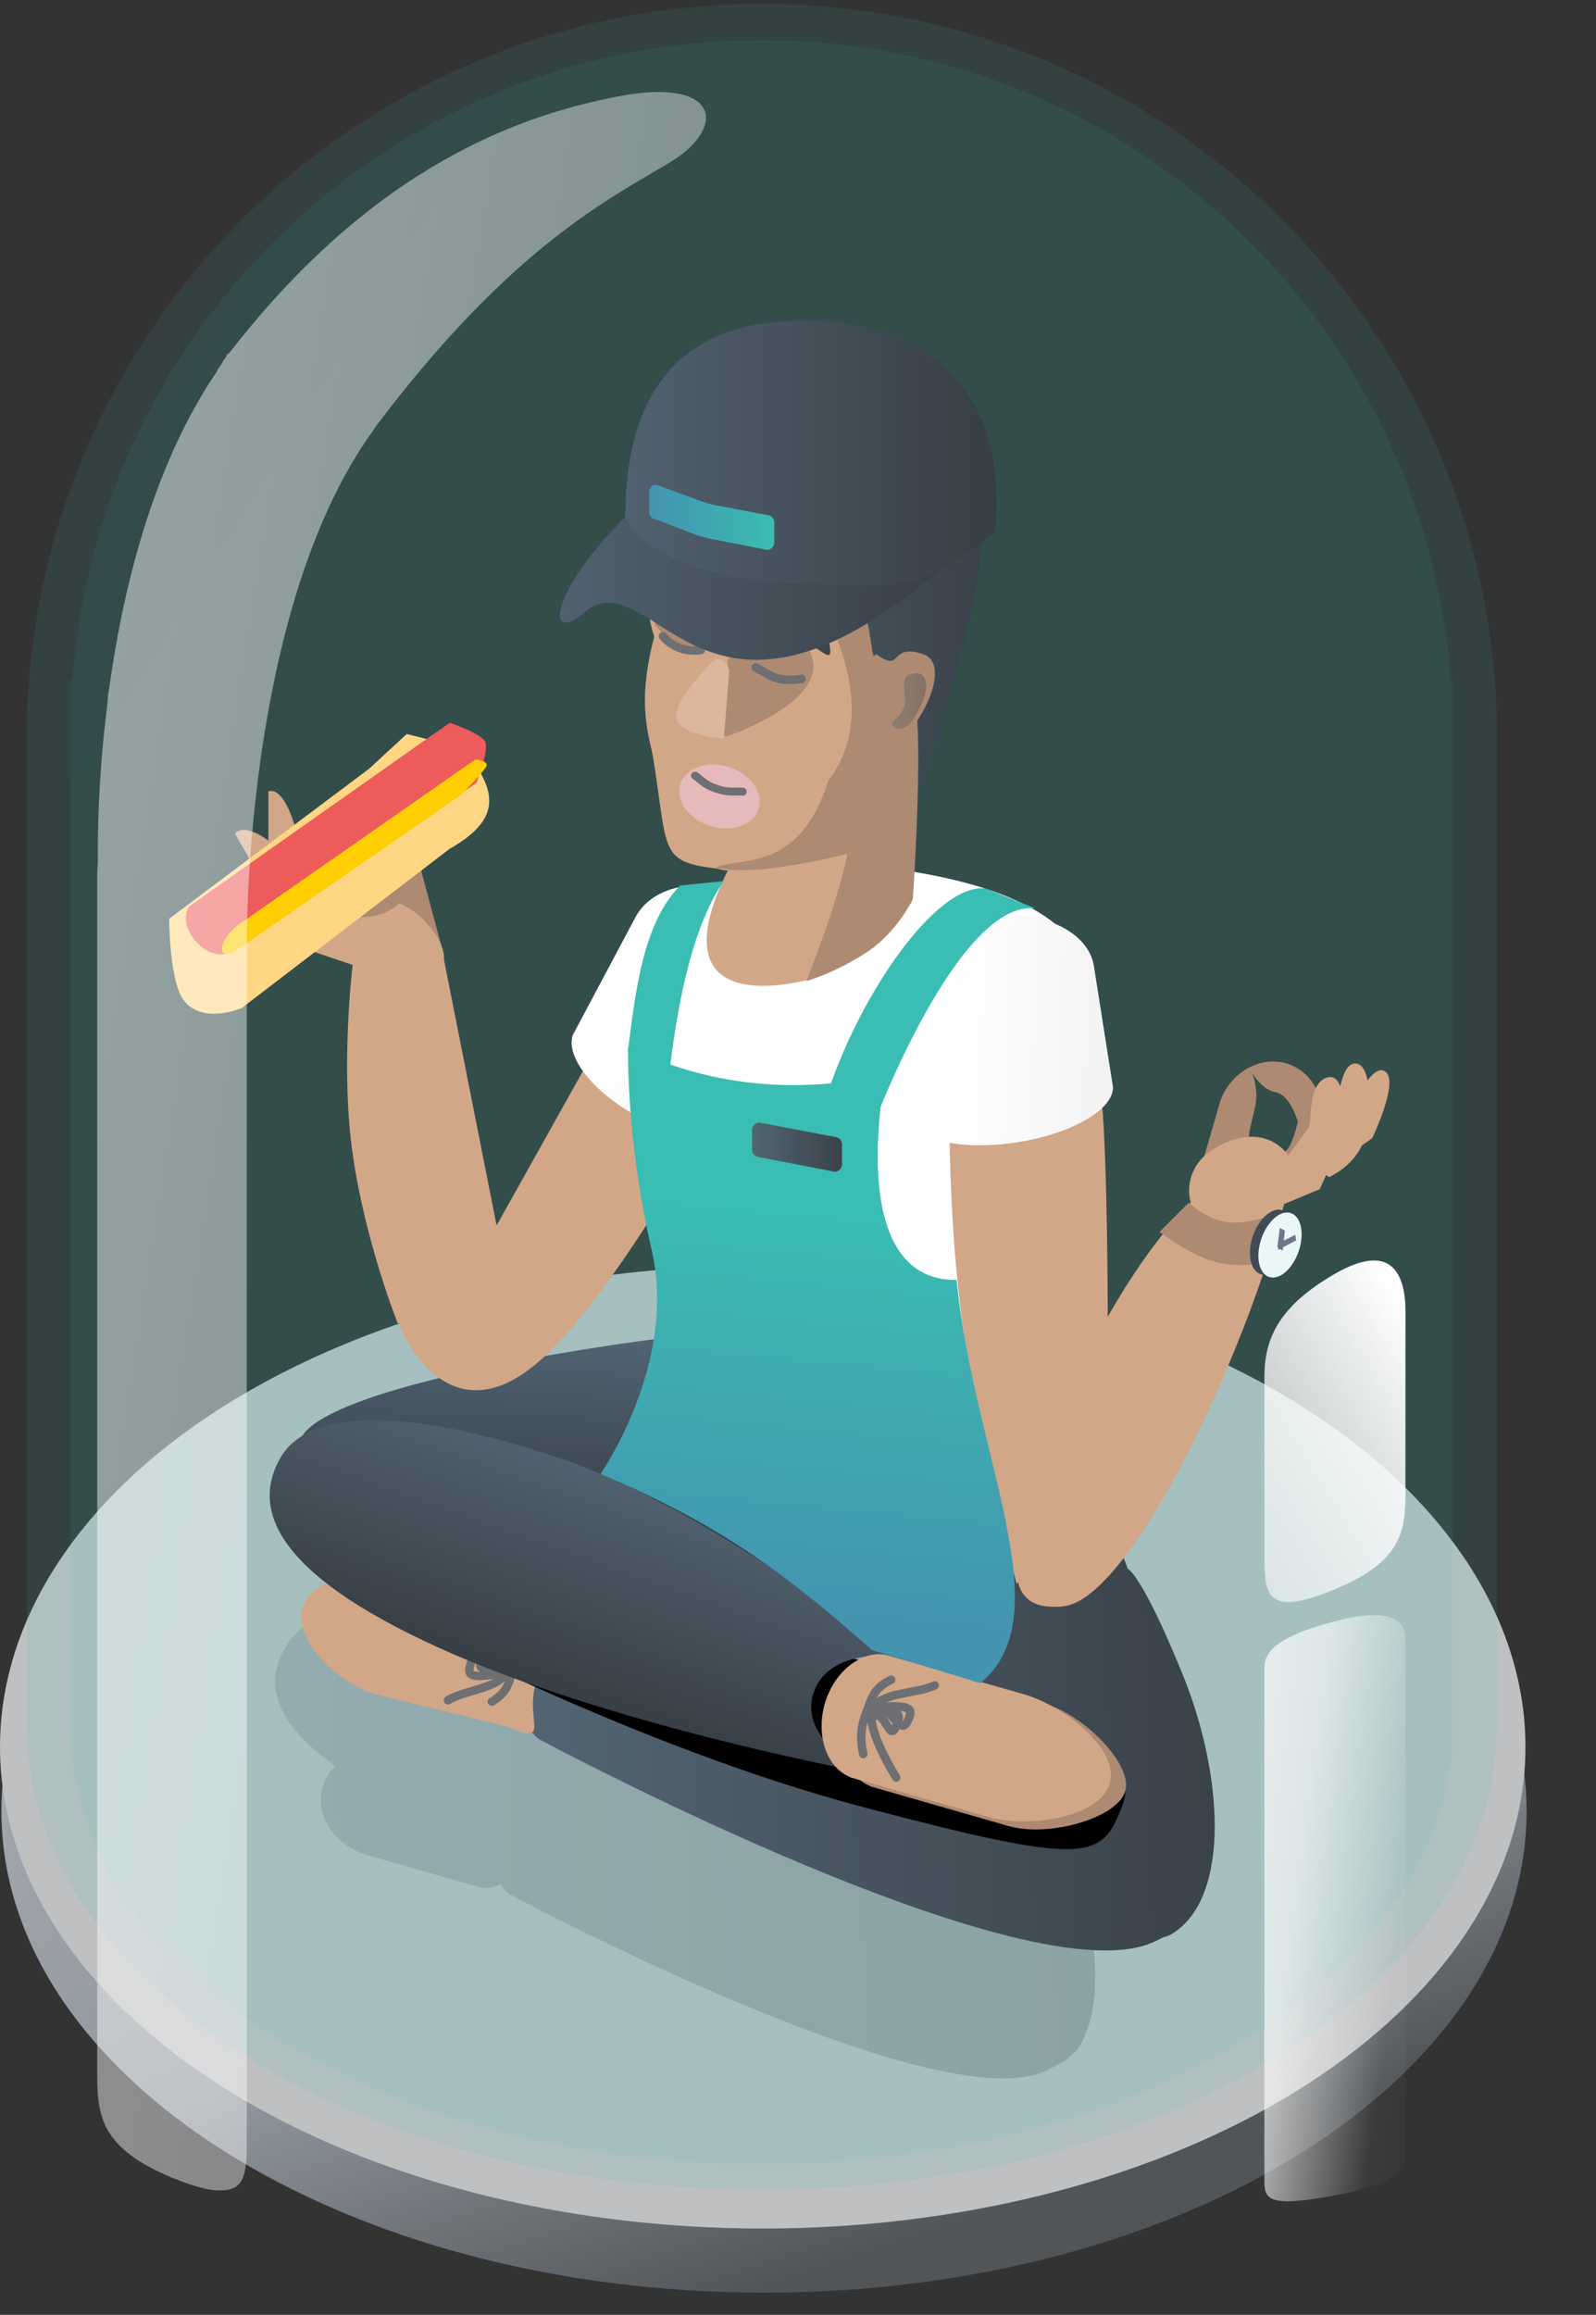 <?xml version="1.0" encoding="utf-8"?>
<!-- Generator: Adobe Illustrator 24.2.1, SVG Export Plug-In . SVG Version: 6.00 Build 0)  -->
<svg version="1.1" id="Layer_1" xmlns="http://www.w3.org/2000/svg" xmlns:xlink="http://www.w3.org/1999/xlink" x="0px" y="0px"
	 viewBox="0 0 567.9 823.4" style="enable-background:new 0 0 567.9 823.4;" xml:space="preserve">
<rect x="0" y="0" width="567.9" height="823.4" fill="#333333" stroke="none"/>
<g id="Group_3882_21_" style="opacity:0.73;">
	<path id="Path_6982_35_" style="fill:#3D4852;fill-opacity:0;" d="M295,467.7c151.1,0,273.6,80.2,273.6,179.1S446,825.8,295,825.8
		S21.4,745.7,21.4,646.8S143.9,467.7,295,467.7z"/>
	
		<linearGradient id="Path_6974_1_" gradientUnits="userSpaceOnUse" x1="-25.662" y1="0.28" x2="-25.241" y2="1.051" gradientTransform="matrix(542.11 0 0 342.14 14069.44 416.916)">
		<stop  offset="0" style="stop-color:#D7DCE2"/>
		<stop  offset="0.61" style="stop-color:#B3BCC6"/>
		<stop  offset="1" style="stop-color:#5D6266"/>
	</linearGradient>
	<path id="Path_6974_22_" style="fill:url(#Path_6974_1_);" d="M270.8,472.9c149.9,0,272.4,76.7,272.4,171.3
		S421.8,815.5,271.9,815.5S0.5,738.8,0.5,644.2S121,472.9,270.8,472.9z"/>
	<ellipse id="Ellipse_90_22_" style="fill:#F3F4F6;" cx="271.4" cy="621.4" rx="271.4" ry="171.3"/>
</g>
<linearGradient id="Union_54_1_" gradientUnits="userSpaceOnUse" x1="-26.066" y1="9.374045e-02" x2="-25.765" y2="0.374" gradientTransform="matrix(522.59 0 0 776.61 13570.79 -105.195)">
	<stop  offset="0" style="stop-color:#4493AF"/>
	<stop  offset="1" style="stop-color:#3ABDB2"/>
</linearGradient>
<path id="Union_54_16_" style="opacity:0.11;fill:url(#Union_54_1_);enable-background:new    ;" d="M9.5,613.9v-0.2l0,0V260.7l0,0
	C10.7,117.3,127.4,1.4,271.1,1.4s260.4,115.9,261.6,259.3l0,0v352.9l0,0v0.2c0,91.2-117.1,165.1-261.6,165.1S9.5,705,9.5,613.9z"/>
<linearGradient id="Union_63_1_" gradientUnits="userSpaceOnUse" x1="-26.062" y1="9.233764e-02" x2="-25.762" y2="0.373" gradientTransform="matrix(491.13 0 0 754.4 12768.5 -88.298)">
	<stop  offset="0" style="stop-color:#4493AF"/>
	<stop  offset="1" style="stop-color:#3ABDB2"/>
</linearGradient>
<path id="Union_63_22_" style="opacity:9.000000e-02;fill:url(#Union_63_1_);enable-background:new    ;" d="M25.1,614.4V241.6h0.7
	C35.3,114.5,141.4,14.3,271,14.3s235.7,100.2,245.2,227.4h0.7v372.8c0,85.7-110.1,155.2-245.9,155.2S25.1,700.1,25.1,614.4z"/>
<g id="Group_3876_23_">
	
		<linearGradient id="Union_67_1_" gradientUnits="userSpaceOnUse" x1="-25.906" y1="0.73" x2="-24.904" y2="0.71" gradientTransform="matrix(291.51 0 0 192.54 7651.1 505.108)">
		<stop  offset="0" style="stop-color:#536574"/>
		<stop  offset="1" style="stop-color:#303841"/>
	</linearGradient>
	<path id="Union_67_21_" style="opacity:0.21;fill:url(#Union_67_1_);enable-background:new    ;" d="M181.3,673.8
		c-1.3-1-2.3-2.2-3.1-3.6c-1.7,0.8-3.5,1.3-5.4,1.3c-0.6,0-1.2-0.1-1.9-0.2v0.1l-1-0.3l-39.2-11.2c-11.7-3.4-18.8-14.3-15.9-24.3
		c0.8-2.8,2.3-5.4,4.5-7.4c-22.9-16.2-24.6-30.3-18-41.8c1.9-3.5,4.6-6.4,8-8.4c17.2-17.9,127.2-32.4,145.6-31.4h4.4
		c3.7,0.2,7.4,1.2,10.7,3l24.3,5.4c6.6-1.3,13.5,0.2,19,4.2c0.3-0.4,0.5-0.9,0.8-1.3c7.2-12.5,42.1,44.2,48.6,62.9
		c0,0,3.9,1.7,16.4,32.7c10.2,25.3,14.2,54.8,6.8,70.8c-0.8,2.4-2.1,4.5-4,6.1c-0.9,0.9-1.8,1.8-2.8,2.5c-0.6,0.4-1.2,0.7-1.8,1
		c-1.9,1.1-3.9,2.1-5.9,3c-3.9,1.7-8.8,2.4-14.5,2.4C303.8,739.3,181.3,673.8,181.3,673.8z M290,648l1.6,0.4c-4.5-7-8-15-8.6-23.4
		c-2.9-0.7-5.5-2.1-7.7-4.1c-6.1,3.7-13.3,5.5-20.4,5.1l-2.7-0.1c16.2,9.8,28.9,18.3,34,21.7c0.9,0,1.8,0,2.7,0.2v-0.1L290,648z"/>
</g>
<g>
	<g>
		
			<linearGradient id="SVGID_1_" gradientUnits="userSpaceOnUse" x1="-25.332" y1="0.677" x2="-25.198" y2="0.674" gradientTransform="matrix(291.51 0 0 192.54 7651.08 505.171)">
			<stop  offset="0" style="stop-color:#536574"/>
			<stop  offset="1" style="stop-color:#303841"/>
		</linearGradient>
		<path style="opacity:0.21;fill:url(#SVGID_1_);enable-background:new    ;" d="M304.1,648.5l1.6,0.4c-4.5-7-8-15-8.6-23.4
			c-2.9-0.7-5.5-2.1-7.7-4.1c-6.1,3.7-13.3,5.5-20.4,5.1l-2.7-0.1c16.2,9.8,28.9,18.3,34,21.7c0.9,0,1.8,0,2.7,0.2v-0.1L304.1,648.5
			z"/>
		
			<linearGradient id="SVGID_2_" gradientUnits="userSpaceOnUse" x1="-25.8" y1="0.442" x2="-24.799" y2="0.422" gradientTransform="matrix(-4.73 90.95 -212.64 -11.07 185.286 2821.9)">
			<stop  offset="0" style="stop-color:#536574"/>
			<stop  offset="1" style="stop-color:#303841"/>
		</linearGradient>
		<path style="fill:url(#SVGID_2_);" d="M319.4,524.7c-1.2,22.7-20.5,40.2-43.3,39c0,0,0,0,0,0l0,0l-133.3-6.9
			c-22.7-1.2-37.5-20.2-36.3-42.9c1.2-22.7,146.8-42.4,169.6-41.2h5.1C303.9,473.9,320.6,502,319.4,524.7z"/>
		
			<linearGradient id="SVGID_3_" gradientUnits="userSpaceOnUse" x1="-25.587" y1="0.3" x2="-24.706" y2="-0.35" gradientTransform="matrix(-14.72 92.95 -90.67 -14.36 -56.744 2873.43)">
			<stop  offset="0" style="stop-color:#4A5764"/>
			<stop  offset="1" style="stop-color:#252C32"/>
		</linearGradient>
		<path style="fill:url(#SVGID_3_);" d="M350.1,531c-3.3,20.7-19.7,35.2-36.6,32.6l-24.1-2.6c-17-2.7-29.4-48.2-26.2-68.9
			c3.3-20.7,10.6-29,27.5-26.3l34.6,23C342.3,491.4,353.4,510.3,350.1,531z"/>
		
			<linearGradient id="SVGID_4_" gradientUnits="userSpaceOnUse" x1="-25.839" y1="0.726" x2="-24.838" y2="0.706" gradientTransform="matrix(245.35 0 0 208.8 6525.42 440.817)">
			<stop  offset="0" style="stop-color:#536573"/>
			<stop  offset="1" style="stop-color:#3A424A"/>
		</linearGradient>
		<path style="fill:url(#SVGID_4_);" d="M191.7,618.6c-9.9-7.6-2.6-21.7-2.6-21.7s7.2-14.6,17-10.2c9.8,4.4,76.4,33.1,76.4,33.1
			l60.6,9.9c-1.9-3.1-3.5-6.4-4.8-9.8c0,0-36.5-24.7-37.2-54.6s32-63.7,41.5-78.5c9.5-14.8,51.3,49.7,58.7,71.2
			c0,0,4.9,1.8,19.4,37.3c14.5,35.5,17.2,78.6-2.9,92.1c-1.2,0.8-2.5,1.4-3.9,1.7c-1.2,0.6-2.5,1.3-3.9,1.9
			c-4.4,1.9-10.1,2.8-16.6,2.8C332.1,693.8,191.7,618.6,191.7,618.6z"/>
		<path style="fill:#D1A787;" d="M319,632.3c0,0-6.3-10-8.3-17.8l-3.5,9.3c-1.1-4.3-0.9-8.9,0.5-13.2c2.5-6.6,2.8-10,9.4-13.2
			l-2.6,6.9c2.9-1.2,6-2,9.2-2.4c3.3-0.6,6.5-1.2,9-2.4L319,632.3z M185.7,616.1c-1.4-0.4-2.7-1-4-1.7l-45.2-11
			c-0.9-0.2-1.7-0.4-2.6-0.6l-0.2-0.1l0,0c-13.5-4-29.4-19.2-26.1-30.7c3.3-11.5,24.6-14.9,38.1-11.1l0,0l46.1,13.2v0.1
			c6.8,3.1,2,13.9-1.2,24.8c-2.2,7.7,0.1,13.8-0.6,16.2C189.7,616.5,188.5,616.9,185.7,616.1z"/>
		<path style="fill:none;stroke:#6D6F72;stroke-width:3.004;stroke-linecap:round;stroke-linejoin:round;" d="M317.1,597.5
			c-6.6,3.2-6.9,6.6-9.4,13.2c-1.5,4.2-1.6,8.8-0.5,13.2"/>
		<path style="fill:none;stroke:#6D6F72;stroke-width:3.004;stroke-linecap:round;stroke-linejoin:round;" d="M332.6,599.5
			c-6.6,3.2-19.7,2.2-22.2,8.8c-2.5,6.6,8.5,24,8.5,24"/>
		<path style="fill:none;stroke:#6D6F72;stroke-width:3.004;stroke-linecap:round;stroke-linejoin:round;" d="M310.2,607.7
			c6.8-2.7,9.8,10.8,12.8,4.4c0.8-1.8,1.6-3.5,0-4.4C319.8,606,310.2,607.7,310.2,607.7"/>
		<path style="fill:none;stroke:#6D6F72;stroke-width:3.004;stroke-linecap:round;stroke-linejoin:round;" d="M310.2,610.7
			c5.1-3.2,6.1,9.7,8.7,3.2c0.7-1.8,1.4-3.6,0.4-4.3C317.1,608.2,310.3,610.7,310.2,610.7"/>
		<path style="fill:none;stroke:#6D6F72;stroke-width:3.004;stroke-linecap:round;stroke-linejoin:round;" d="M175,605.3
			c6.3-3.9,6.2-7.3,8-14.1c1-4.4,0.7-8.9-0.9-13.1"/>
		<path style="fill:none;stroke:#6D6F72;stroke-width:3.004;stroke-linecap:round;stroke-linejoin:round;" d="M159.4,604.8
			c6.3-3.9,19.3-4.2,21.1-11c1.8-6.8-11-23-11-23"/>
		<path style="fill:none;stroke:#6D6F72;stroke-width:3.004;stroke-linecap:round;stroke-linejoin:round;" d="M180.8,594.4
			c-6.5,3.4-10.9-9.7-13.2-3c-0.6,1.9-1.2,3.7,0.5,4.4C171.4,597.1,180.8,594.4,180.8,594.4"/>
		<path style="fill:none;stroke:#6D6F72;stroke-width:3.004;stroke-linecap:round;stroke-linejoin:round;" d="M180.5,591.4
			c-4.7,3.8-7-9-9-2.3c-0.5,1.9-1.1,3.7,0.1,4.3C173.8,594.5,180.4,591.4,180.5,591.4"/>
		<path d="M116.7,551.5c0,0,1.8-12.1,17.3-7.6s120,33.9,120,33.9l94.4,23.1c32.3,11.8,58.1,23.1,50.8,41.8s-11.5,21.4-92.4,0
			c-80.9-21.4-164.7-66-164.7-66C109.8,565,116.7,551.5,116.7,551.5z"/>
		
			<linearGradient id="SVGID_5_" gradientUnits="userSpaceOnUse" x1="-25.932" y1="0.437" x2="-24.93" y2="0.417" gradientTransform="matrix(-27.04 74.32 -220.9 -80.37 -386.2 2487.842)">
			<stop  offset="0" style="stop-color:#51616F"/>
			<stop  offset="1" style="stop-color:#373E45"/>
		</linearGradient>
		<path style="fill:url(#SVGID_5_);" d="M289.6,601.8c-7.8,21.4,34.5,35.5,12.6,27.6c0,0-87.1-16.5-146.3-43.4
			c-59.2-26.9-66.2-49.9-56.1-67.5c10.1-17.6,45.1-18,98.8,0c53.7,18,115.4,67.5,115.4,67.5C335.9,593.9,297.4,580.4,289.6,601.8z"
			/>
		<path style="fill:#AD8A71;" d="M322.2,591.8L322.2,591.8l49.4,14.1l0,0c14.4,4.3,31.5,21.7,28.8,31.2
			c-2.7,9.5-26.8,16.5-41.3,12.5l0,0l-49.5-14.2v-0.1c-8.3-3.3-12.3-14.7-9-26.2C304,597.7,313.4,590.2,322.2,591.8z"/>
		<path style="fill:#D1A787;" d="M315.1,588.6L315.1,588.6l49.4,14.1l0,0c14.5,4.3,33.8,19.6,30.4,31.6c-3.4,12-28.4,16.1-42.9,12.1
			l0,0l-49.5-14.2v-0.1c-8.3-3.3-12.3-14.7-9-26.2C296.9,594.5,306.4,587.1,315.1,588.6z"/>
		<path style="fill:#D1A787;" d="M317.2,590.7L317.2,590.7l36.2,13.1l0,0c10.5,3.9,16.4,14.1,13.2,22.9c-3.2,8.8-14.3,12.8-24.8,9
			l0,0l-36.1-13.2l0,0c-6-2.9-8.4-11.6-5.4-20C303.3,594.2,310.8,589,317.2,590.7z"/>
		
			<path style="opacity:0.46;fill:none;stroke:#757B81;stroke-width:2.002;stroke-linecap:round;stroke-dasharray:3.004;enable-background:new    ;" d="
			M362.1,522.9c-16.6,3.6-22-12-22-12"/>
		<path style="fill:none;stroke:#6D6F72;stroke-width:3.004;stroke-linecap:round;stroke-linejoin:round;" d="M317.1,597.5
			c-6.6,3.2-6.9,6.6-9.4,13.2c-1.5,4.2-1.6,8.8-0.5,13.2"/>
		<path style="fill:none;stroke:#6D6F72;stroke-width:3.004;stroke-linecap:round;stroke-linejoin:round;" d="M332.6,599.5
			c-6.6,3.2-19.7,2.2-22.2,8.8c-2.5,6.6,8.5,24,8.5,24"/>
		<path style="fill:none;stroke:#6D6F72;stroke-width:3.004;stroke-linecap:round;stroke-linejoin:round;" d="M310.2,607.7
			c6.8-2.7,9.8,10.8,12.8,4.4c0.8-1.8,1.6-3.5,0-4.4C319.8,606,310.2,607.7,310.2,607.7"/>
		<path style="fill:none;stroke:#6D6F72;stroke-width:3.004;stroke-linecap:round;stroke-linejoin:round;" d="M310.2,610.7
			c5.1-3.2,6.1,9.7,8.7,3.2c0.7-1.8,1.4-3.6,0.4-4.3C317.1,608.2,310.3,610.7,310.2,610.7"/>
		<path style="fill:#D1A787;" d="M142,471.2l0.3-0.4l-0.8-0.1c0,0-11.5-28.8-16-60.1c-4.5-31.3,0-67.5,0-67.5l32.2-3.2l19,96
			l53-94.7l39.1,27.3c0,0-47,91.9-79.1,117.5c-7.7,6.2-14.5,8.5-20.3,8.5C151,494.6,142,471.2,142,471.2z"/>
		
			<linearGradient id="SVGID_6_" gradientUnits="userSpaceOnUse" x1="-26.462" y1="-11.65" x2="-22.968" y2="-10.539" gradientTransform="matrix(61.165 32.642 -41.166 77.134 1380.77 2115.061)">
			<stop  offset="0" style="stop-color:#FFFFFF"/>
			<stop  offset="0.5" style="stop-color:#CDCCCC"/>
			<stop  offset="0.51" style="stop-color:#858485"/>
			<stop  offset="0.74" style="stop-color:#898989"/>
			<stop  offset="1" style="stop-color:#808080"/>
		</linearGradient>
		<path style="fill:url(#SVGID_6_);" d="M203.8,368.2L203.8,368.2l22.4-42.1l0,0c6.7-12.2,25.6-14.8,42.4-5.8
			c16.8,9,25.2,26.2,18.8,38.5l0,0L265,400.8l-0.1-0.1c-5.1,6.6-21.4,5.3-37.5-3.3S201.2,376.1,203.8,368.2z"/>
		<path style="fill:#FFFFFF;" d="M292.4,523.6c-31.3-6.1-49-22-45.1-42.2c0-0.3,0.1-0.5,0.2-0.8c-0.8-10.7-2.5-32.3-5.2-49.7
			c-0.4-2.6-0.9-5.3-1.5-8.1c-6.2-3.1-10.9-8.3-13.6-16.4c-13.4-40.5-2.9-106.7,77.7-98.9c80.6,7.8,85.6,35.3,85.6,56.8
			c0,15-7.1,33.6-23.6,43.3l-14.2,63.3c10.8,6.8,17.1,15.4,15.1,25.5c-3.3,16.8-31.6,28.7-59.1,28.7
			C303.2,525.1,297.8,524.6,292.4,523.6z"/>
		<path style="fill:#D1A787;" d="M337.8,390.6c0,0,49.1-15.9,52.9-6.8c3.8,9,3.5,100.9,3.5,100.9l0.1,57.2l-32.6,21.4
			c0,0-13.5-51.9-19-90.7S337.8,390.6,337.8,390.6z"/>
		<path style="fill:#D1A787;" d="M234,257.8c0-2.8-2-17,5.1-28.3c-9-11.2-14-25.1-13.9-39.5c0-35,28.6-63.3,63.8-63.3
			c35,0,50.9,28.1,51.2,62.8l0,0v0.2v0.3c0,5.3-0.7,10.6-2,15.8l-3.7,38.8l-11.8,24.4c0,25.2-2.8,34.4-32.1,34.4
			S234,283.1,234,257.8z"/>
		<linearGradient id="SVGID_7_" gradientUnits="userSpaceOnUse" x1="229.474" y1="209.057" x2="349.755" y2="209.057">
			<stop  offset="0" style="stop-color:#536573"/>
			<stop  offset="1" style="stop-color:#3A424A"/>
		</linearGradient>
		<path style="fill:url(#SVGID_7_);" d="M229.5,248.9c0-23.5,15.3-36.4,45.5-37.6c1.2-2.7,24.8,3.3,2.1-4.4s-42.3-34.5-22.3-74.4
			c36.9,16.8,31.1-36.4,79.2,3.5c20.9,17.3,14.9,32.9,15,48.7l0,0v0.1c3,27.4-22.5,97.5-22.5,97.5s-8.2,14.6-46.6,15h-1
			C240.8,297.3,229.5,273.5,229.5,248.9z"/>
		<path style="fill:#D1A787;" d="M233.9,175.5c0,0,6.8,16.2,21.7,25.6c14.9,9.4,16.6,4,37.9,11.9c13.2,9.5,14.9,26,14.9,26
			s7.3-6.1,13.4,0c6.1,6.1,0,28.2-6.6,24.8c0,15.9-6,19.5-17.7,29.9s-33.7,18.5-42,15.3c-21.2-2.4-17.7-6.1-23.1-39.5
			c-1.4-8.2-6-18.9,0.4-43C225.1,202.5,233.9,175.5,233.9,175.5z"/>
		<path style="fill:#D1A787;" d="M243.6,194.8c0,0,6.7,16.2,21.2,25.6c14.5,9.4,24.1,2.4,37,11.9c12.9,9.5,14.5,26,14.5,26
			s-7.9-6.1-2,0c5.9,6.1-24.9,89.7-24.9,89.7s-58.5,17.9-30.2-38.9c28.3-56.8-10.3,10.7-15.6-22.3c-0.1-0.7-0.2-1.4-0.4-2.4
			c-3.7-25.9-1.4-66.2-0.2-82.8C243.3,197.4,243.6,194.8,243.6,194.8z"/>
		<path style="fill:#AD8A71;" d="M324.1,244.3c5.5,6.4,0.7,75.6,0.7,75.6s-5.3,11.1-15.6,18.3c-6.9,4.6-14.4,8.3-22.3,10.8
			c0,0,15.6-38.3,15.9-54.9C309.6,265,318.6,237.8,324.1,244.3z"/>
		<path style="fill:#AD8A71;" d="M258.9,234.8c0,0,17.9-21.8,28.7-4c10.8,17.8-29.1,31.2-29.1,31.2l0,0c-3.5-0.8-9.8,2.9-4.1-7.7
			C260.1,243.6,258.9,234.8,258.9,234.8z"/>
		<path style="fill:#AD8A71;" d="M250,225c0,19.2-17-2.8-17-2.8s0.1-0.3,0.4-1.1C234.6,218,239,209.5,250,225z"/>
		<path style="fill:#AD8A71;" d="M282.8,200.3c0,0,13.4,1.2,20.7,10.2s5.5,20.6,8.3,25.5c1.4,2.5-5.1,0.2,0-3.3
			c9.6,7,4.3-4.2,16.7,0c12.4,4.2-6.1,35.7-13.3,31c0,15.9-4.7,27.3-4.7,27.3l-1.6,10.7c0,0-38.7,11.2-54.3,6.8
			c9.9-3.7,29.9,1.5,40.2-30.9C318.8,246.2,282.8,200.3,282.8,200.3z"/>
		
			<ellipse transform="matrix(0.303 -0.953 0.953 0.303 -91.406 441.379)" style="fill:#E6BABA;" cx="255.9" cy="283.2" rx="11" ry="14.6"/>
		<path style="fill:none;stroke:#6D6F72;stroke-width:2.807;stroke-linecap:round;stroke-linejoin:round;" d="M247.3,275.9
			c2.1,1.4,3.4,3.3,7.7,4.7c4.2,1.4,5.7,0.8,9.3,1"/>
		<path style="fill:none;stroke:#6D6F72;stroke-width:3.004;stroke-linecap:round;stroke-linejoin:round;" d="M268.9,237.4
			c5.2,2.7,7.2,5.4,16.3,4.1"/>
		<path style="fill:none;stroke:#6D6F72;stroke-width:3.004;stroke-linecap:round;stroke-linejoin:round;" d="M235.9,226.3
			c3.3,3.9,8.5,5.8,13.5,4.9"/>
		<linearGradient id="SVGID_8_" gradientUnits="userSpaceOnUse" x1="317.31" y1="249.213" x2="329.53" y2="249.213">
			<stop  offset="0" style="stop-color:#536573"/>
			<stop  offset="1" style="stop-color:#3A424A"/>
		</linearGradient>
		<path style="opacity:0.34;fill:url(#SVGID_8_);" d="M324.6,239.6c5.3-1.2,5.9,4.5,3.8,9.6s-5.6,11.5-9.6,9.6s1.5-2.7,2.9-7.4
			C323.1,246.5,319.3,240.8,324.6,239.6z"/>
		<path style="fill:#DCB69D;" d="M252.6,236.2c4.4-4.9,6.9,2,6.9,2l-1.9,24.5c0,0-10.8-0.4-15.8-5
			C236.9,253.1,248.2,241.1,252.6,236.2z"/>
		
			<linearGradient id="SVGID_9_" gradientUnits="userSpaceOnUse" x1="-25.165" y1="0.859" x2="-20.81" y2="1.8" gradientTransform="matrix(72.24 -11.44 12.7 80.15 2145.64 8.517)">
			<stop  offset="0" style="stop-color:#FFFFFF"/>
			<stop  offset="0.2" style="stop-color:#F1F1F1"/>
			<stop  offset="0.51" style="stop-color:#858485"/>
			<stop  offset="0.74" style="stop-color:#898989"/>
			<stop  offset="1" style="stop-color:#808080"/>
		</linearGradient>
		<path style="fill:url(#SVGID_9_);" d="M323.9,398.5h-0.1l-6.9-43.7l0,0c-1.9-12.7,12.7-25.6,32.5-28.7
			c19.9-3.1,37.6,4.6,39.8,17.3l0,0l6.9,43.7H396c-0.2,7.8-14.9,16.2-33.9,19.2S326.5,405.9,323.9,398.5z"/>
		<path style="fill:#AD8A71;" d="M150,309.9c-1.8-5.8-5.9-10.7-11.4-13.3l0,0c0,0-3.4,9.3-2.2,13.3c2.3,7.4,4.1,17.6-3.3,19.8
			c-7.4,2.3-15.2-1.9-17.5-9.3c0,0,0,0,0,0c-2.3-7.4,10.1-13.2,17.5-15.5c3.4-1,5.4-8.3,5.4-8.3c-10.9-5.2-24-0.6-29.2,10.3
			c-4.9,10.3-1.1,22.6,8.7,28.3c0.2,0.1,0.5,0.3,0.7,0.4l39.3,4.5C158.1,340.1,148.2,303.8,150,309.9z"/>
		<path style="fill:#D1A787;" d="M146.1,350.2l-37-12.5c-26.9-19.4-23.6-25.1-23.6-25.1s6-1.8,7.7-1.3c2.7,0.9,12.1,6.7,20.3,10.8
			c14.4-4.2,30.2-6,41.2,9.9C165.5,347.9,146.1,350.2,146.1,350.2z"/>
		<path style="fill:#D1A787;" d="M95.5,312.5v-31l0,0c4.3-1.3,7.5,6.4,8.9,10.8l8.9,29L95.5,312.5z"/>
		<path style="fill:#D1A787;" d="M96.7,319.3l-13.1-22.8l0,0c3-3.4,9.7,0.6,13.1,3.5l17.6,22L96.7,319.3z"/>
		<path style="fill:#AD8A71;" d="M113.8,321.6c-14.9-22.3,35.1-7.8,29-1C136.6,327.4,123.5,328.4,113.8,321.6z"/>
		<path style="fill:#AD8A71;" d="M433.9,392.5c1.7-5.4,5.4-10,10.4-12.7l0,0c0,0,2,1.2,2.7,8.7c0.7,7.4-6.3,19,0,21
			c3.4,1.1,7.4,2,10.4,0c2.5-1.7,4.4-10.5,4.4-10.5s-2.6-9.6-8-10.5c-5.4-0.9-9.4-8.7-9.4-8.7c4.2-2.3,9.2-2.9,13.8-1.4
			c9.8,3.2,14.8,14.7,11.2,25.7c-1.2,3.7-20.2,13.5-20.2,13.5s-15.3,9-27.4,16.7C421.7,434.2,435.8,386.7,433.9,392.5z"/>
		<path style="fill:#D1A787;" d="M464.5,422l23.8-17.2c0,0,9.3-19.4,4.9-23.4s-10.4,9.8-12.7,11.3l-18.5,22.5L464.5,422z"/>
		<path style="fill:#D1A787;" d="M472.9,418.7c0,0,10.5-4.5,12.8-14.6c2.3-10.1,2.4-26-3.6-25.8c-6,0.2-5.8,18.3-9.2,19.8
			c-5.5,2.6,0.5,2.1-2.3,3.8l-2.8,12.9L472.9,418.7z"/>
		<path style="fill:#D1A787;" d="M378.2,571.4c-24,2.3-17.5-21-7.2-51.7c10.3-30.6,30.7-69.9,52.7-91.9c-1.8-6.4,0.3-14.8,9.1-19.7
			c17.7-9.9,25.6,2.9,25.6,2.9s2.8-3.7,7.2-9.8c1.4-1.9-0.6-16.1,6.9-18c7.5-1.9,5.8,20.6,5.8,20.6l-8.7,19.2c0,0-5.5,2.3-12.7,5.3
			c-0.2,1-0.5,2-0.8,3C442.7,482.4,402.2,569.2,378.2,571.4z"/>
		
			<linearGradient id="SVGID_10_" gradientUnits="userSpaceOnUse" x1="933.771" y1="563.541" x2="959.229" y2="563.541" gradientTransform="matrix(0.916 -0.401 0.401 0.916 -811.995 90.837)">
			<stop  offset="0" style="stop-color:#536573"/>
			<stop  offset="1" style="stop-color:#3A424A"/>
		</linearGradient>
		<path style="fill:url(#SVGID_10_);" d="M295.3,230.1c1.2,9-6.6-6.1-18.7-2.2c-12.2,3.9-13.6-5.2-1.5-9
			C287.2,215,294.1,221.1,295.3,230.1z"/>
		
			<linearGradient id="SVGID_11_" gradientUnits="userSpaceOnUse" x1="-513.028" y1="179.923" x2="-491.56" y2="179.923" gradientTransform="matrix(0.916 0.401 -0.401 0.916 774.03 252.843)">
			<stop  offset="0" style="stop-color:#536573"/>
			<stop  offset="1" style="stop-color:#3A424A"/>
		</linearGradient>
		<path style="fill:url(#SVGID_11_);" d="M230.2,216c-3.3,5.8,5.1-3.2,12.2,4.3s12.9,0.5,5.8-7S233.5,210.2,230.2,216z"/>
		<path style="fill:#AD8A71;" d="M423,427.8c0,0,6.3,6.3,14.6,7s18.8-4,18.8-4l-4.6,18c0,0-10.1,2.7-19.6,0
			c-9.6-2.7-19.6-10.6-19.6-10.6L423,427.8z"/>
		
			<ellipse transform="matrix(0.326 -0.946 0.946 0.326 -112.929 725.403)" style="fill:#404B57;" cx="452" cy="441.9" rx="12" ry="7"/>
		
			<ellipse transform="matrix(0.326 -0.946 0.946 0.326 -111.854 728.91)" style="fill:#EBF6F7;" cx="455" cy="442.9" rx="12" ry="7"/>
		<path style="fill:#6D7989;" d="M454.8,442.3v2.3l6.4-3.4l-0.3-2L454.8,442.3z"/>
		<path style="fill:#6D7989;" d="M454.5,443.6l1.9,1.3l0.8-7.2l-1.8-0.9L454.5,443.6z"/>
		<ellipse style="fill:#FFFFFF;" cx="267.3" cy="498.9" rx="4.5" ry="6"/>
		<ellipse style="fill:#FFFFFF;" cx="256.3" cy="400.8" rx="4.5" ry="6"/>
		<ellipse style="fill:#FFFFFF;" cx="258.9" cy="356.2" rx="4.5" ry="6"/>
		<path style="fill:#3ABDB2;" d="M368.4,323.1l-17.6-7c-17-2.7-46.8,38.5-58.9,80.9l19,2.8C310.9,399.8,340.8,320,368.4,323.1z"/>
		<path style="fill:#3ABDB2;" d="M257.5,313.4L242,315c-13,13.2-15.8,36.7-18.6,59.1l15,5.5C241.8,352.1,247.3,328.4,257.5,313.4z"
			/>
		<linearGradient id="SVGID_12_" gradientUnits="userSpaceOnUse" x1="282.555" y1="575.975" x2="295.965" y2="432.934">
			<stop  offset="0" style="stop-color:#4493AF"/>
			<stop  offset="1" style="stop-color:#3ABDB2"/>
		</linearGradient>
		<path style="fill:url(#SVGID_12_);" d="M348.8,598.7l-38.6-11.8c-31.2-27.8-55.4-45.3-96.5-62.6c0,0,27.5-39.6,18.2-79.6
			c-9.3-40.1-8.4-72.2-8.4-72.2c28.4,13.6,58.9,17,91.6,9.8c0,0-15.2,73.4,25.3,73C346.3,517.2,378.3,574.8,348.8,598.7z"/>
		<linearGradient id="Path_7320_1_" gradientUnits="userSpaceOnUse" x1="267.66" y1="408.099" x2="299.578" y2="408.099">
			<stop  offset="0" style="stop-color:#536573"/>
			<stop  offset="1" style="stop-color:#3A424A"/>
		</linearGradient>
		<path id="Path_7320_6_" style="fill:url(#Path_7320_1_);" d="M270.2,399.3l26.8,5.1c1.4,0,2.6,1.2,2.6,2.6l0,0v7.2
			c0,1.4-1.2,2.6-2.6,2.6l0,0l-26.8-5.2c-1.4,0-2.6-1.2-2.6-2.6l0,0v-7.2C267.7,400.5,268.8,399.3,270.2,399.3z"/>
		<linearGradient id="SVGID_13_" gradientUnits="userSpaceOnUse" x1="199.246" y1="188.846" x2="343.609" y2="188.846">
			<stop  offset="0" style="stop-color:#51616F"/>
			<stop  offset="1" style="stop-color:#373E45"/>
		</linearGradient>
		<path style="fill:url(#SVGID_13_);" d="M208.7,217.1c-18.7,17.3-12.6-19.7,46.4-59.5c41.2,0,46.3-26.5,58.1-8.1
			c11.8,18.5,53.8,29.3,12.9,60.1C249,269.9,232.5,200.4,208.7,217.1z"/>
		<linearGradient id="SVGID_14_" gradientUnits="userSpaceOnUse" x1="222.561" y1="161.215" x2="354.716" y2="161.215">
			<stop  offset="0" style="stop-color:#51616F"/>
			<stop  offset="1" style="stop-color:#373E45"/>
		</linearGradient>
		<path style="fill:url(#SVGID_14_);" d="M285.4,114.1c45.5,0,73.5,25.5,68.7,75.2c-29.6,23.6-39,18.5-64.9,18.5
			c-33.8,0-61.8-10.8-66.7-24.1C222.6,142,240,114.1,285.4,114.1z"/>
		<linearGradient id="Path_7320_2_" gradientUnits="userSpaceOnUse" x1="230.957" y1="183.909" x2="275.506" y2="183.909">
			<stop  offset="0" style="stop-color:#4493AF"/>
			<stop  offset="1" style="stop-color:#3ABDB2"/>
		</linearGradient>
		<path id="Path_7320_7_" style="fill:url(#Path_7320_2_);" d="M233.5,172.4l15.2,5.6c2.1,0.8,4.2,1.4,6.4,1.8l17.8,3.4
			c1.4,0,2.6,1.2,2.6,2.6l0,0v7.2c0,1.4-1.2,2.6-2.6,2.6l0,0l-19.8-3.9c-2.4-0.5-4.7-1.1-6.9-2l-12.6-4.9c-1.4,0-2.6-1.2-2.6-2.6
			l0,0v-7.2C231,173.5,232.1,172.4,233.5,172.4z"/>
		<path style="fill:#FFD684;" d="M60.2,326.8l71.2-53.4l13.3-12.3c0,0,20.1,4.7,21.7,6.9c10.1,13.6,12.4,23.2-6.5,34l-73.8,56.5
			c0,0-13.6,6.1-20.6-2.5C60.2,349.3,60.2,326.8,60.2,326.8z"/>
		<path style="fill:#ED5B5A;" d="M67.3,322.4l88-62l4.8-3.3c0,0,11.5,3.9,12.6,6.9c1.3,3.4-3.2,14.5-3.2,14.5l-88,60.5
			c0,0-6.4,2.7-12.3-4.8C63.6,327.5,67.3,322.4,67.3,322.4z"/>
		<path style="fill:#FFCE03;" d="M83.9,329.6l81-56.5l4.4-3c0,0,4.6,0.6,3.8,2.4c-0.9,2-9,10.2-9,10.2l-80.4,55.6c0,0-5,2.9-4.7-1
			C79.2,333.7,83.9,329.6,83.9,329.6z"/>
	</g>
</g>
<g id="Group_3861_22_">
	
		<linearGradient id="Path_6941_1_" gradientUnits="userSpaceOnUse" x1="-26.276" y1="-3.598915e-02" x2="-24.264" y2="1.095" gradientTransform="matrix(50.19 0 0 208.14 1728.27 534.506)">
		<stop  offset="0" style="stop-color:#FFFFFF"/>
		<stop  offset="0.54" style="stop-color:#FFFFFF;stop-opacity:0.6"/>
		<stop  offset="0.83" style="stop-color:#FFFFFF;stop-opacity:4.000000e-02"/>
		<stop  offset="1" style="stop-color:#FFFFFF;stop-opacity:0"/>
	</linearGradient>
	<path id="Path_6941_22_" style="fill:url(#Path_6941_1_);" d="M475,576.7c-19.9,5.2-25.1,10.4-25.1,16.7v182.5
		c0,6.3,1.4,9.5,25.1,5s25.1-9.3,25.1-15.6V582.8C500.1,576.5,494.8,571.5,475,576.7z"/>
	
		<linearGradient id="Path_6942_1_" gradientUnits="userSpaceOnUse" x1="-24.631" y1="0.305" x2="-27.634" y2="4.771" gradientTransform="matrix(50.19 0 0 121.4 1728.25 413.128)">
		<stop  offset="0" style="stop-color:#FFFFFF"/>
		<stop  offset="0.54" style="stop-color:#FFFFFF;stop-opacity:4.000000e-02"/>
		<stop  offset="0.54" style="stop-color:#FFFFFF;stop-opacity:0.6"/>
		<stop  offset="1" style="stop-color:#FFFFFF;stop-opacity:0"/>
	</linearGradient>
	<path id="Path_6942_22_" style="fill:url(#Path_6942_1_);" d="M475,453.1c-19.9,11.5-25.1,22.9-25.1,36.8v64.3
		c0,13.9,1.4,20.9,25.1,11.1s25.1-20.6,25.1-34.5v-64.3C500.1,452.7,494.8,441.7,475,453.1z"/>
</g>
<linearGradient id="Union_83_1_" gradientUnits="userSpaceOnUse" x1="-25.929" y1="0.322" x2="-23.065" y2="1.874" gradientTransform="matrix(216.6 0 0 745.62 5640.27 -66.221)">
	<stop  offset="0" style="stop-color:#FFFFFF"/>
	<stop  offset="0.54" style="stop-color:#FFFFFF;stop-opacity:0.6"/>
	<stop  offset="0.83" style="stop-color:#FFFFFF;stop-opacity:4.000000e-02"/>
	<stop  offset="1" style="stop-color:#FFFFFF;stop-opacity:0"/>
</linearGradient>
<path id="Union_83_8_" style="opacity:0.49;fill:url(#Union_83_1_);enable-background:new    ;" d="M61.2,774.6
	c-25.1-10.4-26.6-21.8-26.6-36.5V311.3c0-1.5,0.1-3,0.2-4.4c-0.1-18.8,1-37.7,3.4-56.4c0,0,0-0.1,0-0.1v-0.1c0,0,0,0,0-0.1l0.1-0.7
	v-0.1c0,0,0-0.1,0-0.1c0,0,0-0.1,0-0.1c0,0,0-0.1,0-0.1c0,0,0-0.1,0-0.1c0,0,0-0.1,0-0.1s0.1-0.4,0.1-0.6l0,0v-0.2v-0.1V248l0,0
	c0.1-0.9,0.2-1.9,0.4-2.8l0,0c4.9-35.5,15.5-79.4,38.2-112.8l0,0l0.1-0.2l0,0l0.1-0.2l0,0l0.1-0.2l0,0l0.1-0.2l0,0l0.1-0.2l0,0
	c0.5-0.7,0.9-1.3,1.4-2l0,0l0.1-0.2l0,0l0.1-0.2l0,0l0.1-0.2l0,0l0.1-0.2l0,0l0.1-0.2l0,0l0.1-0.2l0,0l0.9-1.2l0,0l0.1-0.2l0,0
	l0.1-0.2v-0.1l0.1-0.1v-0.1l0.1-0.1v-0.1l0.1-0.1v-0.1l0.1-0.1V126l0.7-0.5v-0.1l0.1-0.1v-0.1l0.1-0.1l0.1-0.1l0.1-0.1l0.1-0.1
	l0.1-0.2l0,0l0.2-0.2c51.6-66.1,103.7-83.8,138.5-90.3c20.6-3.8,30.2,0.8,30.2,7.8c0,4.8-4.4,10.8-12.9,15.9
	c-20.8,12.6-55.9,29.4-104.3,93.5l-0.2,0.3l0,0l-0.2,0.3l0,0l-0.2,0.3l0,0l-0.2,0.3l0,0l-0.5,0.7l0,0l-0.2,0.3l0,0l-0.2,0.3l0,0
	c-41.5,58-44.4,160.4-44.5,181.4v427.3c0,5.2-0.2,9.5-1.5,12.4c-1.2,2.7-3.5,4.2-7.4,4.2C74.9,779.4,69.3,777.9,61.2,774.6z"/>
<g id="Path_6983_19_" style="opacity:0.46;enable-background:new    ;">
	<path style="fill:none;" d="M214.2,407.3"/>
</g>
</svg>
